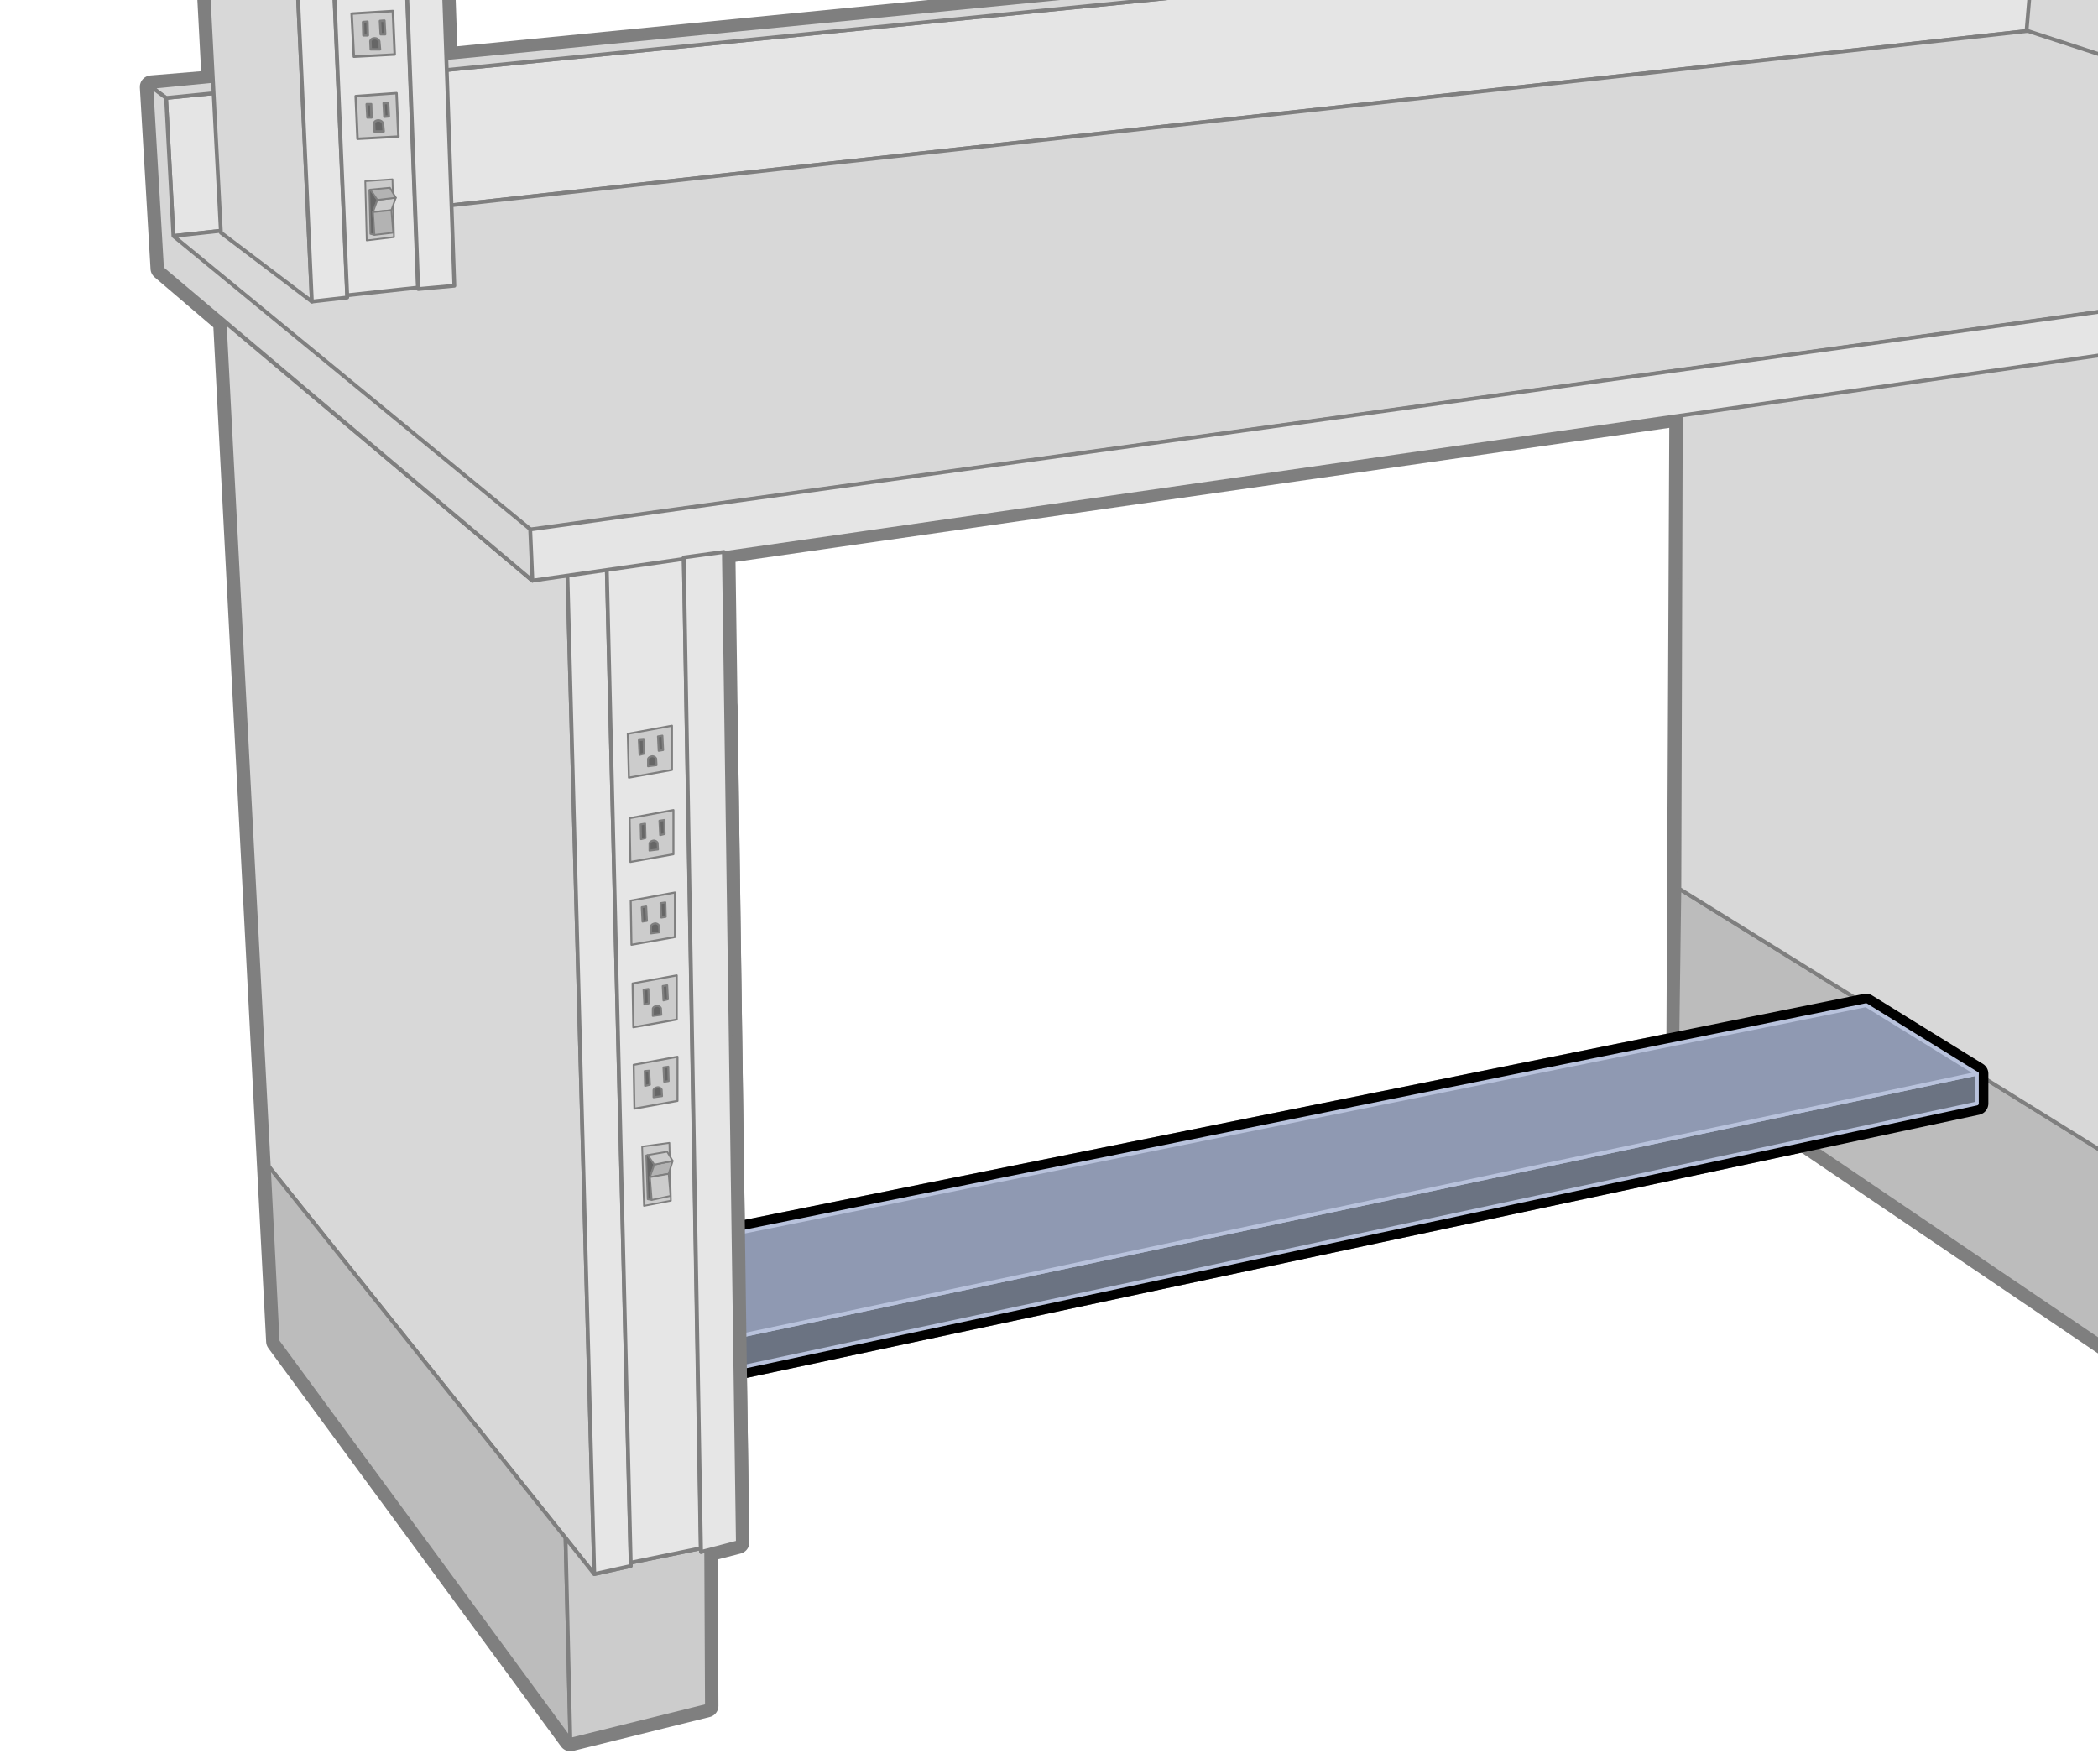 <?xml version="1.0" encoding="utf-8"?>
<!-- Generator: Adobe Illustrator 24.0.0, SVG Export Plug-In . SVG Version: 6.00 Build 0)  -->
<svg version="1.1" id="Layer_1" xmlns="http://www.w3.org/2000/svg" xmlns:xlink="http://www.w3.org/1999/xlink" x="0px" y="0px"
	 viewBox="0 0 569.8 479.1" style="enable-background:new 0 0 569.8 479.1;" xml:space="preserve">
<style type="text/css">
	.st0{clip-path:url(#SVGID_2_);}
	.st1{fill:none;stroke:#7F7F7F;stroke-width:6.242;stroke-linecap:round;stroke-linejoin:round;}
	
		.st2{fill-rule:evenodd;clip-rule:evenodd;fill:#BCBCBC;stroke:#7F7F7F;stroke-width:1.04;stroke-linecap:round;stroke-linejoin:round;}
	
		.st3{fill-rule:evenodd;clip-rule:evenodd;fill:#E5E5E5;stroke:#7F7F7F;stroke-width:1.04;stroke-linecap:round;stroke-linejoin:round;}
	
		.st4{fill-rule:evenodd;clip-rule:evenodd;fill:#D8D8D8;stroke:#7F7F7F;stroke-width:1.04;stroke-linecap:round;stroke-linejoin:round;}
	
		.st5{fill-rule:evenodd;clip-rule:evenodd;fill:#E6E6E6;stroke:#7F7F7F;stroke-width:1.04;stroke-linecap:round;stroke-linejoin:round;}
	
		.st6{fill-rule:evenodd;clip-rule:evenodd;fill:#CCCCCC;stroke:#7F7F7F;stroke-width:0.465;stroke-linecap:round;stroke-linejoin:round;}
	
		.st7{fill-rule:evenodd;clip-rule:evenodd;fill:#666666;stroke:#7F7F7F;stroke-width:0.465;stroke-linecap:round;stroke-linejoin:round;}
	
		.st8{fill-rule:evenodd;clip-rule:evenodd;fill:#B3B3B3;stroke:#7F7F7F;stroke-width:0.465;stroke-linecap:round;stroke-linejoin:round;}
	
		.st9{fill-rule:evenodd;clip-rule:evenodd;fill:#CCCCCC;stroke:#7F7F7F;stroke-width:0.665;stroke-linecap:round;stroke-linejoin:round;}
	
		.st10{fill-rule:evenodd;clip-rule:evenodd;fill:#666666;stroke:#7F7F7F;stroke-width:0.665;stroke-linecap:round;stroke-linejoin:round;}
	
		.st11{fill-rule:evenodd;clip-rule:evenodd;fill:#CCCCCC;stroke:#7F7F7F;stroke-width:1.04;stroke-linecap:round;stroke-linejoin:round;}
	
		.st12{fill-rule:evenodd;clip-rule:evenodd;fill:#CCCCCC;stroke:#7F7F7F;stroke-width:0.54;stroke-linecap:round;stroke-linejoin:round;}
	
		.st13{fill-rule:evenodd;clip-rule:evenodd;fill:#666666;stroke:#7F7F7F;stroke-width:0.54;stroke-linecap:round;stroke-linejoin:round;}
	
		.st14{fill-rule:evenodd;clip-rule:evenodd;fill:#D6D6D6;stroke:#7F7F7F;stroke-width:1.04;stroke-linecap:round;stroke-linejoin:round;}
	.st15{fill:none;stroke:#000000;stroke-width:6.242;stroke-linecap:round;stroke-linejoin:round;}
	
		.st16{fill-rule:evenodd;clip-rule:evenodd;fill:#6B7382;stroke:#B8C2DC;stroke-width:1.04;stroke-linecap:round;stroke-linejoin:round;}
	
		.st17{fill-rule:evenodd;clip-rule:evenodd;fill:#8F99B2;stroke:#B8C2DC;stroke-width:1.04;stroke-linecap:round;stroke-linejoin:round;}
</style>
<title>Teclab Footrest</title>
<g>
	<g>
		<defs>
			<rect id="SVGID_1_" x="-10.1" y="-11" width="590" height="501"/>
		</defs>
		<clipPath id="SVGID_2_">
			<use xlink:href="#SVGID_1_"  style="overflow:visible;"/>
		</clipPath>
		<g class="st0">
			<polygon class="st1" points="560.6,-111.1 117.8,-81 121.2,16 553.4,-26.5 			"/>
			<polygon class="st1" points="15.5,-149.2 603.2,-176.7 613.9,-175.1 610.7,-140.8 673.5,-130.3 672,-118.7 634.3,-116.1 
				621,10.7 771.7,56.7 769.9,67.8 737.4,72.4 741.8,74.6 709.2,300.5 702.5,302 702.3,303.6 687.9,306.9 682.8,344.5 578.8,369.9 
				489.9,309.7 199.7,371.7 200.4,418.9 191.8,421.1 192,463.3 154.9,472.5 75.4,364.3 61,87.4 44,72.9 41.1,23.6 57.9,22.2 
				52.6,-78.4 18.8,-94.5 			"/>
			<polygon class="st1" points="456.5,112.6 196.6,149.9 199.2,335.1 455.7,283.3 			"/>
			<polygon class="st2" points="583.9,320.7 578.8,369.9 455.5,286.4 456.1,241.4 			"/>
			<polygon class="st3" points="45.1,26.6 47.1,64.1 596.8,3.3 599.7,-28.7 			"/>
			<polygon class="st4" points="47.1,64.1 129.9,145.9 771.7,56.7 596.8,3.3 			"/>
			<polygon class="st4" points="41.1,23.6 45.1,26.6 599.7,-28.7 590.5,-30.1 			"/>
			<polygon class="st4" points="77.4,-78.3 84.7,81.9 60,63.2 52.6,-78.4 55.9,-76.8 			"/>
			<polygon class="st5" points="77.4,-78.3 84.7,81.9 94.3,80.8 87.5,-79 			"/>
			<polygon class="st5" points="87.5,-79 94.3,80.2 113.5,78.1 107.6,-80.3 			"/>
			<polygon class="st5" points="107.6,-80.3 113.6,78.5 123.4,77.6 117.8,-81 			"/>
			<polygon class="st6" points="107,64.4 106.6,48.7 99.2,49.2 99.6,65.3 			"/>
			<polygon class="st7" points="102.5,54.3 100.6,51.5 100.3,51.6 100.6,63.5 101.7,63.8 101.3,57.6 			"/>
			<polygon class="st6" points="106.3,57.1 101.3,57.6 102.5,54.3 107.5,53.7 			"/>
			<polygon class="st8" points="106.8,63.2 101.7,63.8 101.3,57.6 106.3,57.1 			"/>
			<polygon class="st8" points="107.5,53.7 102.5,54.3 100.6,51.5 105.9,51 			"/>
			<polygon class="st9" points="106.7,3 95.5,3.7 96.1,15.4 107.2,14.8 			"/>
			<polygon class="st10" points="104.4,5.6 103.2,5.7 103.4,9.3 104.6,9.3 			"/>
			<polygon class="st10" points="99.8,5.9 98.6,6 98.7,9.6 99.9,9.6 			"/>
			<path class="st10" d="M103.2,13.4h-2.5l-0.1-2.2c0,0,0.1-0.8,1.2-0.8c0.5,0,1,0.3,1.2,0.8L103.2,13.4z"/>
			<polygon class="st9" points="107.7,25.3 96.6,26.1 97.1,37.7 108.2,37.1 			"/>
			<polygon class="st10" points="105.4,28 104.2,28 104.4,31.7 105.6,31.6 			"/>
			<polygon class="st10" points="100.8,28.3 99.6,28.3 99.8,31.9 100.9,31.9 			"/>
			<path class="st10" d="M104.2,35.7h-2.5l-0.1-2.2c0,0,0.1-0.8,1.2-0.8c0.5,0,1,0.3,1.2,0.8L104.2,35.7z"/>
			<polygon class="st4" points="605.6,-114.2 592.4,22 550.4,8.3 560.6,-111.1 560.6,-111.1 			"/>
			<polygon class="st4" points="641.6,108.5 595.4,327.9 456.1,241.4 456.5,112.6 580.4,94.7 			"/>
			<polygon class="st4" points="154.1,155.9 161.4,427.5 73,316.8 61,87.4 144.6,157.7 			"/>
			<polygon class="st2" points="153.6,417.7 154.9,472.5 75.4,364.3 73,316.8 			"/>
			<polygon class="st11" points="153.6,417.7 154.9,472.5 192,463.3 191.8,421.1 190.4,421.5 190.3,420.5 171.3,424.4 171.3,425.3 
				161.4,427.5 			"/>
			<polygon class="st5" points="154.1,155.9 161.4,427.5 171.3,425.3 164.8,154.4 			"/>
			<polygon class="st5" points="164.8,154.4 171.3,424.4 190.3,420.5 185.7,151.4 			"/>
			<polygon class="st6" points="182.2,326.1 181.8,310.4 174.4,311.4 174.9,327.5 			"/>
			<polygon class="st7" points="177.7,316.3 175.9,313.7 175.5,313.8 175.9,325.7 177,325.9 176.5,319.7 			"/>
			<polygon class="st8" points="181.6,318.8 176.5,319.7 177.7,316.3 182.7,315.3 			"/>
			<polygon class="st6" points="182.1,324.8 177,325.9 176.5,319.7 181.6,318.8 			"/>
			<polygon class="st6" points="182.7,315.3 177.7,316.3 175.9,313.7 181.2,312.8 			"/>
			<polygon class="st12" points="184,287 172.1,289.2 172.3,301.1 184,299 			"/>
			<polygon class="st13" points="176.3,290.8 175.1,290.9 175.2,294.9 176.5,294.6 			"/>
			<path class="st13" d="M179.8,297.7l-2.3,0.3v-2c0,0,0.1-0.5,1-0.7c0.5-0.1,1,0.2,1.2,0.6L179.8,297.7z"/>
			<polygon class="st13" points="181.5,289.7 180.2,289.9 180.4,293.8 181.6,293.6 			"/>
			<polygon class="st12" points="183.8,264.9 171.8,267.1 172,279 183.8,276.9 			"/>
			<polygon class="st13" points="176.1,268.6 174.8,268.8 175,272.8 176.2,272.5 			"/>
			<path class="st13" d="M179.6,275.6l-2.3,0.3v-2c0,0,0.1-0.5,1-0.7c0.5-0.1,1,0.2,1.2,0.6L179.6,275.6z"/>
			<polygon class="st13" points="181.2,267.6 180,267.8 180.2,271.7 181.4,271.4 			"/>
			<polygon class="st12" points="183.3,242.4 171.3,244.6 171.5,256.6 183.3,254.5 			"/>
			<polygon class="st13" points="175.5,246.2 174.3,246.4 174.5,250.3 175.7,250.1 			"/>
			<path class="st13" d="M179.1,253.2l-2.3,0.3v-2c0,0,0.1-0.5,1-0.7c0.5-0.1,1,0.2,1.2,0.6L179.1,253.2z"/>
			<polygon class="st13" points="180.7,245.1 179.4,245.3 179.6,249.2 180.8,249 			"/>
			<polygon class="st12" points="182.9,220 171,222.2 171.2,234.1 182.9,232 			"/>
			<polygon class="st13" points="175.2,223.7 174,223.9 174.1,227.9 175.3,227.6 			"/>
			<path class="st13" d="M178.7,230.7l-2.3,0.3v-2c0,0,0.1-0.5,1-0.7c0.5-0.1,1,0.2,1.2,0.6L178.7,230.7z"/>
			<polygon class="st13" points="180.4,222.7 179.1,222.9 179.3,226.8 180.5,226.5 			"/>
			<polygon class="st12" points="182.5,197.1 170.5,199.3 170.8,211.2 182.5,209.1 			"/>
			<polygon class="st13" points="174.8,200.9 173.5,201 173.7,205 174.9,204.7 			"/>
			<path class="st13" d="M178.3,207.8l-2.3,0.3v-2c0,0,0.1-0.5,1-0.7c0.5-0.1,1,0.2,1.2,0.6L178.3,207.8z"/>
			<polygon class="st13" points="179.9,199.8 178.7,200 178.9,203.9 180.1,203.7 			"/>
			<polygon class="st14" points="41.1,23.6 45.1,26.6 47.1,64.1 144.6,144.2 144.6,157.7 44,72.9 			"/>
			<polygon class="st3" points="144,143.8 144.6,157.7 769.9,67.8 771.7,56.7 			"/>
			<polygon class="st15" points="199.2,335.1 506.8,273 536.9,291.6 536.9,299.7 199.7,371.7 			"/>
			<polygon class="st16" points="199.6,363.1 199.7,371.7 536.9,299.7 536.9,291.6 			"/>
			<polygon class="st17" points="199.2,335.1 199.6,363.1 536.9,291.6 506.8,273 			"/>
			<line class="st1" x1="197.2" y1="192.1" x2="200.3" y2="413.4"/>
			<polygon class="st5" points="185.7,151.4 190.4,421.5 200.4,418.9 196.6,149.9 			"/>
		</g>
	</g>
</g>
</svg>
